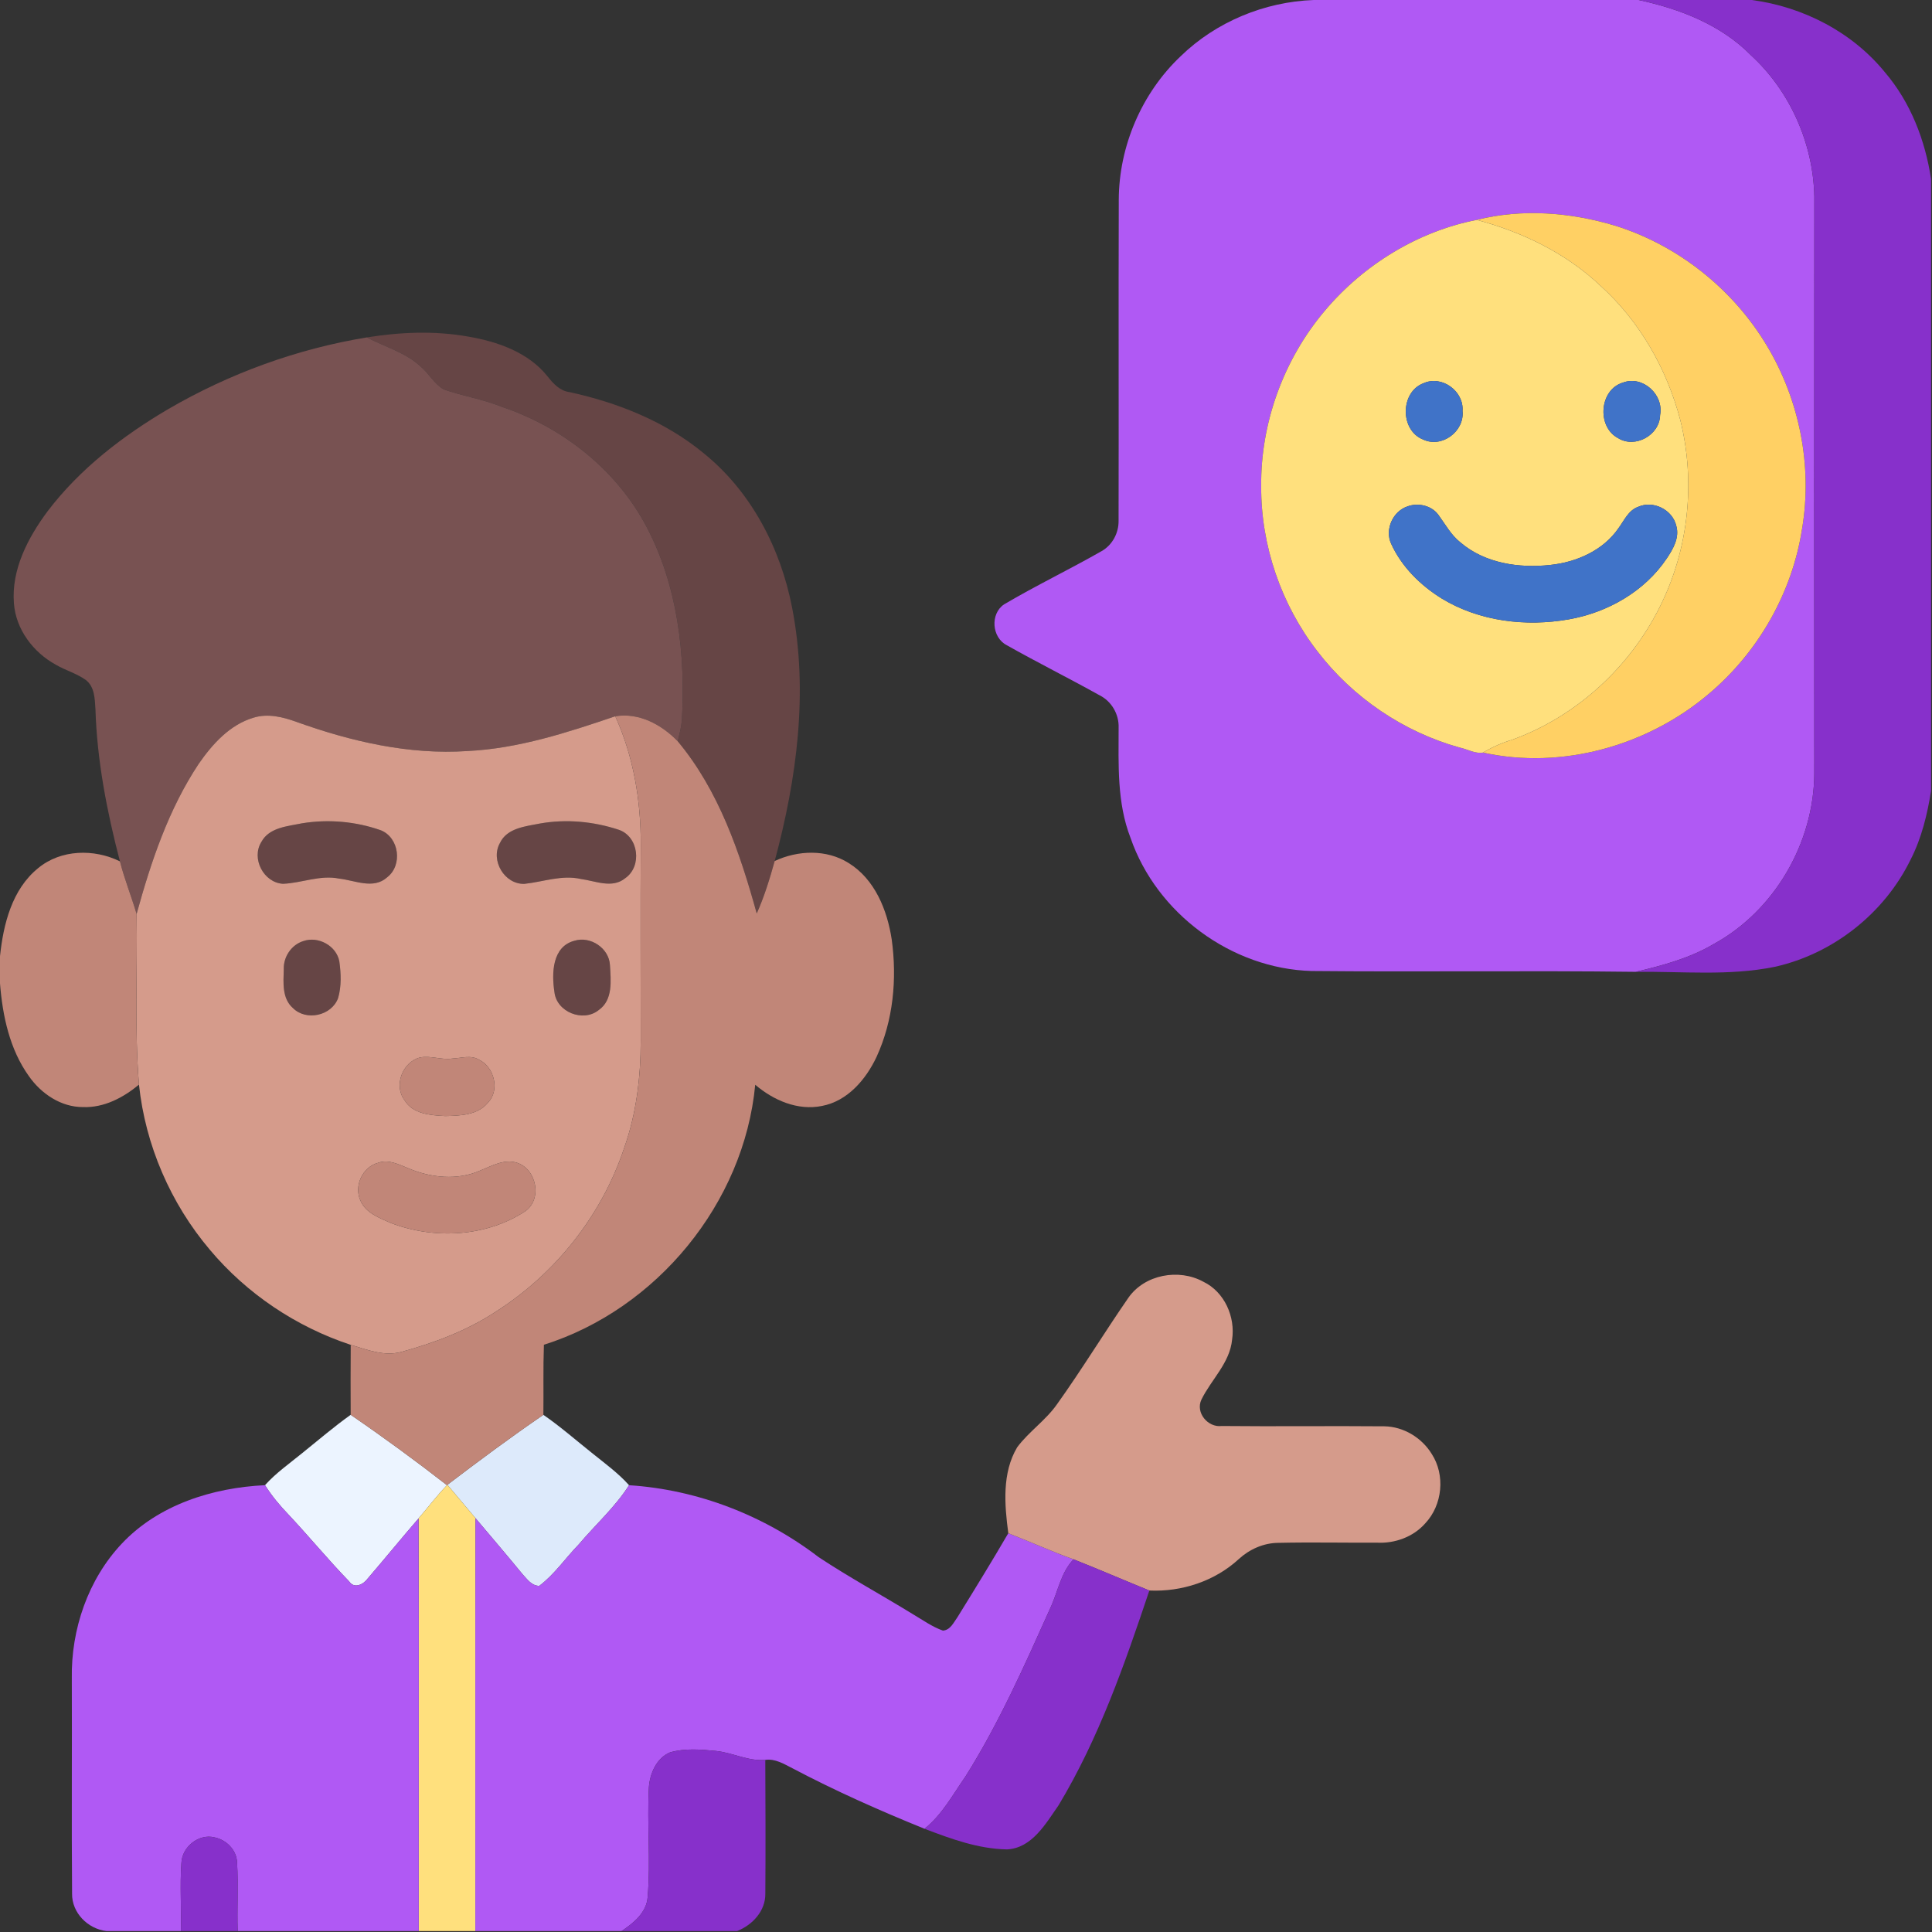 <svg width="683" height="683" viewBox="0 0 683 683" fill="none" xmlns="http://www.w3.org/2000/svg">
<rect x="0" y="0" width="683" height="683" fill="#333333" stroke="none"/>
<g clip-path="url(#clip0_366_2103)">
<path d="M464.413 0H579.293C593.84 3.133 608.36 8.733 618.987 19.52C632.8 32.2 640.973 50.653 641.4 69.373C641.347 137.36 641.333 205.36 641.387 273.36C641.28 297.867 627.387 321.96 605.787 333.76C597.32 338.76 587.747 341.32 578.253 343.56C540.067 343.08 501.867 343.64 463.68 343.267C435.387 342.48 408.867 322.92 399.653 296.173C394.84 283.787 395.44 270.32 395.453 257.293C395.64 252.507 392.96 247.907 388.68 245.773C377.84 239.733 366.72 234.2 355.92 228.093C350.6 225.373 349.987 216.973 354.987 213.64C366.253 206.987 378.093 201.32 389.453 194.827C393.267 192.667 395.52 188.387 395.44 184.053C395.533 146.253 395.387 108.44 395.507 70.64C395.573 51.68 403.613 32.907 417.4 19.867C429.907 7.707 447.013 0.64 464.413 0ZM522.067 77.733C501.213 81.813 482.04 93.6 468.373 109.827C453.827 127.013 445.613 149.467 445.853 172C445.773 192.92 452.933 213.747 465.747 230.267C478.28 246.64 496.227 258.8 516.107 264.293C518.787 264.853 521.533 266.533 524.267 266.053C552.08 272.187 582.333 263.707 603.96 245.4C621.52 230.693 633.613 209.52 637.08 186.853C640.787 164.707 636.147 141.347 624.573 122.133C612.573 102.107 593.12 86.64 570.8 79.733C555.107 75.04 538.04 73.693 522.067 77.733Z" fill="#B059F4"/>
<path d="M106.947 513.613C112.587 509.093 118.08 504.36 123.973 500.16C135.573 508.107 146.933 516.413 158.013 525.04C154.44 528.76 151.32 532.88 147.973 536.787C141.907 543.8 136.067 550.973 130.027 558C128.547 560.093 125.28 561.813 123.453 559.08C116.04 551.44 109.267 543.187 101.973 535.413C98.893 532.227 96.067 528.787 93.68 525.04C97.587 520.667 102.44 517.32 106.947 513.613Z" fill="#ECF4FF"/>
<path d="M579.293 0H619.293C637.44 2.413 654.76 11.307 666.373 25.573C675.44 36.2 680.6 49.6 682.667 63.293V279.6C681.333 287.947 679.32 296.293 675.453 303.853C666.187 322.867 648.027 337.227 627.373 341.8C611.227 345.093 594.613 343.36 578.253 343.56C587.747 341.32 597.32 338.76 605.787 333.76C627.387 321.96 641.28 297.867 641.387 273.36C641.333 205.36 641.347 137.36 641.4 69.373C640.973 50.653 632.8 32.2 618.987 19.52C608.36 8.733 593.84 3.133 579.293 0Z" fill="#8730CB"/>
<path d="M158.16 524.907C169.293 516.44 180.547 508.067 192.093 500.174C198.053 504.28 203.493 509.054 209.147 513.561C213.693 517.241 218.48 520.681 222.387 525.054C217.427 532.841 210.467 539.014 204.547 546.04C199.867 550.84 196.053 556.56 190.653 560.627C187.973 560.654 186.387 558.294 184.76 556.547C179.267 549.867 173.667 543.294 168.093 536.694C164.787 532.76 161.48 528.827 158.16 524.907Z" fill="#DDEAFB"/>
<path d="M522.067 77.733C538.04 73.693 555.107 75.04 570.8 79.733C593.12 86.64 612.573 102.107 624.573 122.133C636.147 141.347 640.787 164.707 637.08 186.853C633.613 209.52 621.52 230.693 603.96 245.4C582.333 263.707 552.08 272.187 524.267 266.053C527.573 264.107 531.08 262.547 534.76 261.453C557.253 253.253 576.08 235.973 586.747 214.6C596.933 194.347 599.507 170.4 594 148.427C589.253 130.427 579.68 113.547 565.8 101.027C553.653 89.493 538.147 82.013 522.067 77.733Z" fill="#FFD064"/>
<path d="M468.373 109.827C482.04 93.6 501.213 81.813 522.067 77.733C538.147 82.013 553.653 89.493 565.8 101.027C579.68 113.547 589.253 130.427 594 148.427C599.507 170.4 596.933 194.347 586.747 214.6C576.08 235.973 557.253 253.253 534.76 261.453C531.08 262.547 527.573 264.107 524.267 266.053C521.533 266.533 518.787 264.853 516.107 264.293C496.227 258.8 478.28 246.64 465.747 230.267C452.933 213.747 445.773 192.92 445.853 172C445.613 149.467 453.827 127.013 468.373 109.827ZM503.333 135.44C494.933 138.48 494.84 152.213 503.16 155.4C509.787 158.493 517.8 152.427 517.027 145.28C517.573 138.32 509.8 132.587 503.333 135.44ZM573.787 135.24C565.387 137.693 564.413 150.867 572.013 154.88C578.067 158.653 586.76 153.813 586.88 146.72C588.253 139.56 580.787 132.64 573.787 135.24ZM497.6 179.013C492.387 180.733 489.48 187.2 491.8 192.227C495.52 200.4 502.2 206.987 509.787 211.653C523.08 219.707 539.44 221.613 554.587 218.96C568.307 216.547 581.44 209.093 589.267 197.373C591.493 194.04 593.8 190.067 592.6 185.893C591.28 180.187 584.453 176.773 579.093 179.187C575.653 180.427 574.187 184 572.16 186.733C566.76 194.6 557.32 198.747 548.053 199.72C537.053 200.933 524.96 199.173 516.307 191.773C512.987 189.16 510.973 185.4 508.52 182.04C506.12 178.72 501.373 177.627 497.6 179.013Z" fill="#FFE07D"/>
<path d="M158.013 525.04L158.16 524.906C161.48 528.826 164.787 532.76 168.093 536.693C167.973 585.346 168.08 634.013 168.04 682.666H148.04C147.987 634.04 148.133 585.413 147.973 536.786C151.32 532.88 154.44 528.76 158.013 525.04Z" fill="#FFE07D"/>
<path d="M129.693 119.28C141.507 117.387 153.613 116.88 165.427 118.973C175.853 120.747 186.8 124.533 193.587 133.08C195.613 135.627 197.947 138.213 201.373 138.627C218.493 142.36 235.307 149.053 248.893 160.333C265.573 173.827 275.947 193.853 280 214.693C285.84 244.507 281.707 275.333 273.867 304.387C272.12 310.68 270.2 316.947 267.52 322.933C261.56 301.387 254.12 279.48 239.6 262.067C240.187 259.64 240.813 257.227 241.053 254.733C242.387 231.387 239.587 207.093 228.533 186.16C217.92 166.067 198.907 151.053 177.493 143.853C170.813 141.133 163.64 140.027 156.867 137.667C153.587 135.8 151.76 132.227 148.947 129.8C143.547 124.627 136.16 122.693 129.693 119.28Z" fill="#664545"/>
<path d="M106.787 291.054C116.067 289.534 125.787 290.387 134.64 293.52C141.147 296.12 142.4 305.92 136.853 310.16C132.013 314.507 125.493 311.227 119.947 310.614C113.213 309.214 106.707 312.174 100.053 312.44C93.173 312.04 88.76 303.48 92.4 297.64C95.187 292.48 101.693 292.12 106.787 291.054Z" fill="#664545"/>
<path d="M190.933 291.12C200.173 289.493 209.8 290.387 218.68 293.32C225.787 295.653 227.107 306.227 221.04 310.453C216.453 314.227 210.52 311.427 205.387 310.747C198.64 309.187 192 311.773 185.333 312.467C178.333 312.627 173.32 304.187 176.707 298.067C179.227 292.68 185.813 292.147 190.933 291.12Z" fill="#664545"/>
<path d="M107.227 332.693C112.48 330.84 118.933 334.333 119.96 339.866C120.56 344.16 120.747 348.666 119.52 352.866C117.213 359.093 108.267 361.066 103.573 356.386C99.64 352.96 100.187 347.32 100.32 342.64C100.173 338.266 103.013 334 107.227 332.693Z" fill="#664545"/>
<path d="M203.067 332.573C208.747 330.813 215.32 335.2 215.627 341.16C215.947 346.587 216.773 353.533 211.64 357.093C206.12 361.52 196.733 357.773 196 350.68C195 344.12 195.16 334.653 203.067 332.573Z" fill="#664545"/>
<path d="M59.427 144.654C81.067 132.054 104.973 123.334 129.693 119.28C136.16 122.694 143.547 124.627 148.947 129.8C151.76 132.227 153.587 135.8 156.867 137.667C163.64 140.027 170.813 141.134 177.493 143.854C198.907 151.054 217.92 166.067 228.533 186.16C239.587 207.094 242.387 231.387 241.053 254.734C240.813 257.227 240.187 259.64 239.6 262.067C233.907 256.174 225.92 251.827 217.507 253.214C200.56 258.974 183.28 264.627 165.267 265.507C144.64 266.894 124.187 262.147 104.88 255.227C100.053 253.467 94.72 252.134 89.64 253.707C81.213 256.2 75.04 263.094 70.2 270.094C59.56 286.16 53.373 304.654 48.293 323.107C46.453 316.867 44 310.814 42.4 304.507C37.813 286.934 34.307 268.96 33.747 250.76C33.507 247.12 33.507 242.76 30.267 240.334C27.04 238.054 23.147 236.974 19.747 235C11.76 230.627 5.587 222.494 4.92 213.254C3.987 201.28 9.907 190.054 16.84 180.72C28.2 165.774 43.347 154.12 59.427 144.654Z" fill="#785252"/>
<path d="M503.333 135.44C509.8 132.586 517.573 138.32 517.027 145.28C517.8 152.426 509.787 158.493 503.16 155.4C494.84 152.213 494.933 138.48 503.333 135.44Z" fill="#4073C8"/>
<path d="M573.787 135.24C580.787 132.64 588.253 139.56 586.88 146.72C586.76 153.813 578.067 158.653 572.013 154.88C564.413 150.866 565.387 137.693 573.787 135.24Z" fill="#4073C8"/>
<path d="M497.6 179.012C501.373 177.626 506.12 178.719 508.52 182.039C510.973 185.399 512.987 189.159 516.307 191.772C524.96 199.172 537.053 200.932 548.053 199.719C557.32 198.746 566.76 194.599 572.16 186.732C574.187 183.999 575.653 180.426 579.093 179.186C584.453 176.772 591.28 180.186 592.6 185.892C593.8 190.066 591.493 194.039 589.267 197.372C581.44 209.092 568.307 216.546 554.587 218.959C539.44 221.612 523.08 219.706 509.787 211.652C502.2 206.986 495.52 200.399 491.8 192.226C489.48 187.199 492.387 180.732 497.6 179.012Z" fill="#4073C8"/>
<path d="M43.067 545.693C56.027 531.933 75.2 525.92 93.68 525.04C96.067 528.787 98.893 532.227 101.973 535.413C109.267 543.187 116.04 551.44 123.453 559.08C125.28 561.813 128.547 560.093 130.027 558C136.067 550.973 141.907 543.8 147.973 536.787C148.133 585.413 147.987 634.04 148.04 682.667H84.027C83.76 674.64 84.307 666.6 83.813 658.6C83.747 654.107 80.093 650.413 75.827 649.547C70.24 648.147 64.307 652.96 64.133 658.627C63.56 666.627 64.173 674.653 63.947 682.667H37.6C31.04 681.88 25.4 676.227 25.48 669.48C25.267 644.12 25.493 618.747 25.387 593.373C25.093 576.067 31.107 558.373 43.067 545.693Z" fill="#B059F4"/>
<path d="M222.387 525.053C246.627 526.599 270.2 535.759 289.44 550.506C300.253 557.653 311.667 563.853 322.707 570.639C326.187 572.679 329.507 575.093 333.333 576.453C335.973 576.266 337.107 573.613 338.453 571.759C344.547 561.906 350.627 552.039 356.453 542.026C364.187 545.013 371.72 548.466 379.52 551.253C374.96 555.999 374 562.759 371.293 568.519C362.2 588.746 353.187 609.133 341.36 627.946C336.867 634.386 333.067 641.519 326.84 646.506C310.973 640.079 295.307 633.119 280.147 625.119C277.147 623.599 274.067 621.653 270.547 622.159C264.533 622.693 259.04 619.613 253.147 618.999C247.747 618.466 242.107 617.973 236.827 619.519C232.027 621.546 229.693 627.079 229.387 632.013C228.72 644.826 230.027 657.706 228.973 670.493C228.653 676.079 224.027 679.799 219.733 682.666H168.04C168.08 634.013 167.973 585.346 168.093 536.693C173.667 543.293 179.267 549.866 184.76 556.546C186.387 558.293 187.973 560.653 190.653 560.626C196.053 556.559 199.867 550.839 204.547 546.039C210.467 539.013 217.427 532.839 222.387 525.053Z" fill="#B059F4"/>
<path d="M89.64 253.707C94.72 252.134 100.053 253.467 104.88 255.227C124.187 262.147 144.64 266.894 165.267 265.507C183.28 264.627 200.56 258.974 217.507 253.214C223.973 267.427 226.587 283.107 226.52 298.654C226.387 321.747 226.507 344.854 226.507 367.96C226.507 380.8 224.96 393.774 220.627 405.907C212.773 429.56 196.453 450.16 175.493 463.56C165.227 470.36 153.573 474.747 141.747 477.96C135.72 479.574 129.693 477.12 123.987 475.427C104.72 469.067 87.253 457.374 74.2 441.827C60.307 425.427 51.387 404.827 49.133 383.44C47.48 363.374 48.64 343.2 48.293 323.107C53.373 304.654 59.56 286.16 70.2 270.094C75.04 263.094 81.213 256.2 89.64 253.707ZM106.787 291.054C101.693 292.12 95.187 292.48 92.4 297.64C88.76 303.48 93.173 312.04 100.053 312.44C106.707 312.174 113.213 309.214 119.947 310.614C125.493 311.227 132.013 314.507 136.853 310.16C142.4 305.92 141.147 296.12 134.64 293.52C125.787 290.387 116.067 289.534 106.787 291.054ZM190.933 291.12C185.813 292.147 179.227 292.68 176.707 298.067C173.32 304.187 178.333 312.627 185.333 312.467C192 311.774 198.64 309.187 205.387 310.747C210.52 311.427 216.453 314.227 221.04 310.454C227.107 306.227 225.787 295.654 218.68 293.32C209.8 290.387 200.173 289.494 190.933 291.12ZM107.227 332.694C103.013 334 100.173 338.267 100.32 342.64C100.187 347.32 99.64 352.96 103.573 356.387C108.267 361.067 117.213 359.094 119.52 352.867C120.747 348.667 120.56 344.16 119.96 339.867C118.933 334.334 112.48 330.84 107.227 332.694ZM203.067 332.574C195.16 334.654 195 344.12 196 350.68C196.733 357.774 206.12 361.52 211.64 357.094C216.773 353.534 215.947 346.587 215.627 341.16C215.32 335.2 208.747 330.814 203.067 332.574ZM148.44 373.854C142.293 375.467 139.12 383.72 142.973 388.88C145.893 393.867 152.227 394.267 157.387 394.547C162.627 394.427 168.92 394.254 172.507 389.787C176.813 385.414 174.733 377.134 169.32 374.627C166.453 372.854 163.053 374.094 159.947 374.214C156.093 374.814 152.24 373.067 148.44 373.854ZM133.72 411.067C128.173 412.48 125.013 419.294 127.44 424.467C129.333 428.854 134.173 430.587 138.227 432.374C153.493 438.2 171.813 437.294 185.64 428.227C191.853 423.907 189.68 413.254 182.707 411.04C178.16 409.654 173.88 412.174 169.8 413.8C161.747 417.387 152.267 416.4 144.32 413C140.987 411.68 137.387 409.747 133.72 411.067Z" fill="#D59B8B"/>
<path d="M398.867 458.84C404.613 450.547 416.733 448.347 425.413 453.12C432.88 456.707 436.787 465.56 435.573 473.587C434.773 481.853 428.2 487.68 424.72 494.8C422.56 499.4 427 504.72 431.867 504.12C451.04 504.32 470.227 504.053 489.4 504.227C496.16 504.333 502.6 508.24 506.12 513.96C511 521.44 509.96 532.027 503.867 538.52C499.6 543.373 493.067 545.707 486.693 545.36C475.093 545.427 463.493 545.16 451.907 545.427C446.693 545.467 441.747 547.68 437.933 551.16C429.48 558.96 417.747 562.813 406.32 562.28C397.373 558.653 388.507 554.8 379.52 551.253C371.72 548.467 364.187 545.013 356.453 542.027C355.12 531.973 354.187 520.733 359.587 511.653C363.72 506.08 369.693 502.133 373.693 496.4C382.467 484.146 390.293 471.24 398.867 458.84Z" fill="#D59B8B"/>
<path d="M217.507 253.214C225.92 251.827 233.907 256.174 239.6 262.067C254.12 279.48 261.56 301.387 267.52 322.934C270.2 316.947 272.12 310.68 273.867 304.387C282.067 300.547 292.2 300.174 300.027 305.107C309.293 310.84 313.667 321.76 315.24 332.12C317.16 346.054 315.8 360.747 309.88 373.627C306.133 381.6 299.64 389.254 290.587 390.974C282 392.72 273.427 388.974 266.987 383.48C263.04 425.267 232.213 462.787 192.28 475.4C191.987 483.654 192.2 491.907 192.093 500.174C180.547 508.067 169.293 516.44 158.16 524.907L158.013 525.04C146.933 516.414 135.573 508.107 123.973 500.16C123.933 491.92 123.933 483.667 123.987 475.427C129.693 477.12 135.72 479.574 141.747 477.96C153.573 474.747 165.227 470.36 175.493 463.56C196.453 450.16 212.773 429.56 220.627 405.907C224.96 393.774 226.507 380.8 226.507 367.96C226.507 344.854 226.387 321.747 226.52 298.654C226.587 283.107 223.973 267.427 217.507 253.214Z" fill="#C18678"/>
<path d="M13.48 306.907C21.52 300.241 33.267 300.014 42.4 304.507C44 310.814 46.453 316.867 48.293 323.107C48.64 343.201 47.48 363.374 49.133 383.44C43.573 388.04 36.773 391.654 29.347 391.374C21.56 391.401 14.56 386.654 10.213 380.44C3.4 370.934 0.907 359.121 0 347.667V338.041C1.187 326.721 4.227 314.401 13.48 306.907Z" fill="#C18678"/>
<path d="M148.44 373.854C152.24 373.067 156.093 374.814 159.947 374.214C163.053 374.094 166.453 372.854 169.32 374.627C174.733 377.134 176.813 385.414 172.507 389.787C168.92 394.254 162.627 394.427 157.387 394.547C152.227 394.267 145.893 393.867 142.973 388.881C139.12 383.721 142.293 375.467 148.44 373.854Z" fill="#C18678"/>
<path d="M133.72 411.067C137.387 409.747 140.987 411.68 144.32 413C152.267 416.4 161.747 417.387 169.8 413.8C173.88 412.173 178.16 409.653 182.707 411.04C189.68 413.253 191.853 423.907 185.64 428.227C171.813 437.293 153.493 438.2 138.227 432.373C134.173 430.587 129.333 428.853 127.44 424.467C125.013 419.293 128.173 412.48 133.72 411.067Z" fill="#C18678"/>
<path d="M371.293 568.52C374 562.76 374.96 556 379.52 551.253C388.507 554.8 397.373 558.653 406.32 562.28C397.6 588.306 388.467 614.546 374.253 638.16C369.72 644.653 364.84 653.373 355.973 653.8C345.867 653.626 336.187 650.08 326.84 646.506C333.067 641.52 336.867 634.386 341.36 627.946C353.187 609.133 362.2 588.746 371.293 568.52Z" fill="#8730CB"/>
<path d="M236.827 619.52C242.107 617.973 247.747 618.466 253.147 619C259.04 619.613 264.533 622.693 270.547 622.16C270.613 637.906 270.68 653.68 270.56 669.44C270.64 675.56 266.013 680.533 260.573 682.666H219.733C224.027 679.8 228.653 676.08 228.973 670.493C230.027 657.706 228.72 644.826 229.387 632.013C229.693 627.08 232.027 621.546 236.827 619.52Z" fill="#8730CB"/>
<path d="M64.133 658.627C64.307 652.96 70.24 648.147 75.827 649.547C80.093 650.413 83.747 654.107 83.813 658.6C84.307 666.6 83.76 674.64 84.027 682.667H63.947C64.173 674.653 63.56 666.627 64.133 658.627Z" fill="#8730CB"/>
</g>
<defs>
<clipPath id="clip0_366_2103">
<rect width="682.667" height="682.667" fill="white"/>
</clipPath>
</defs>
</svg>
